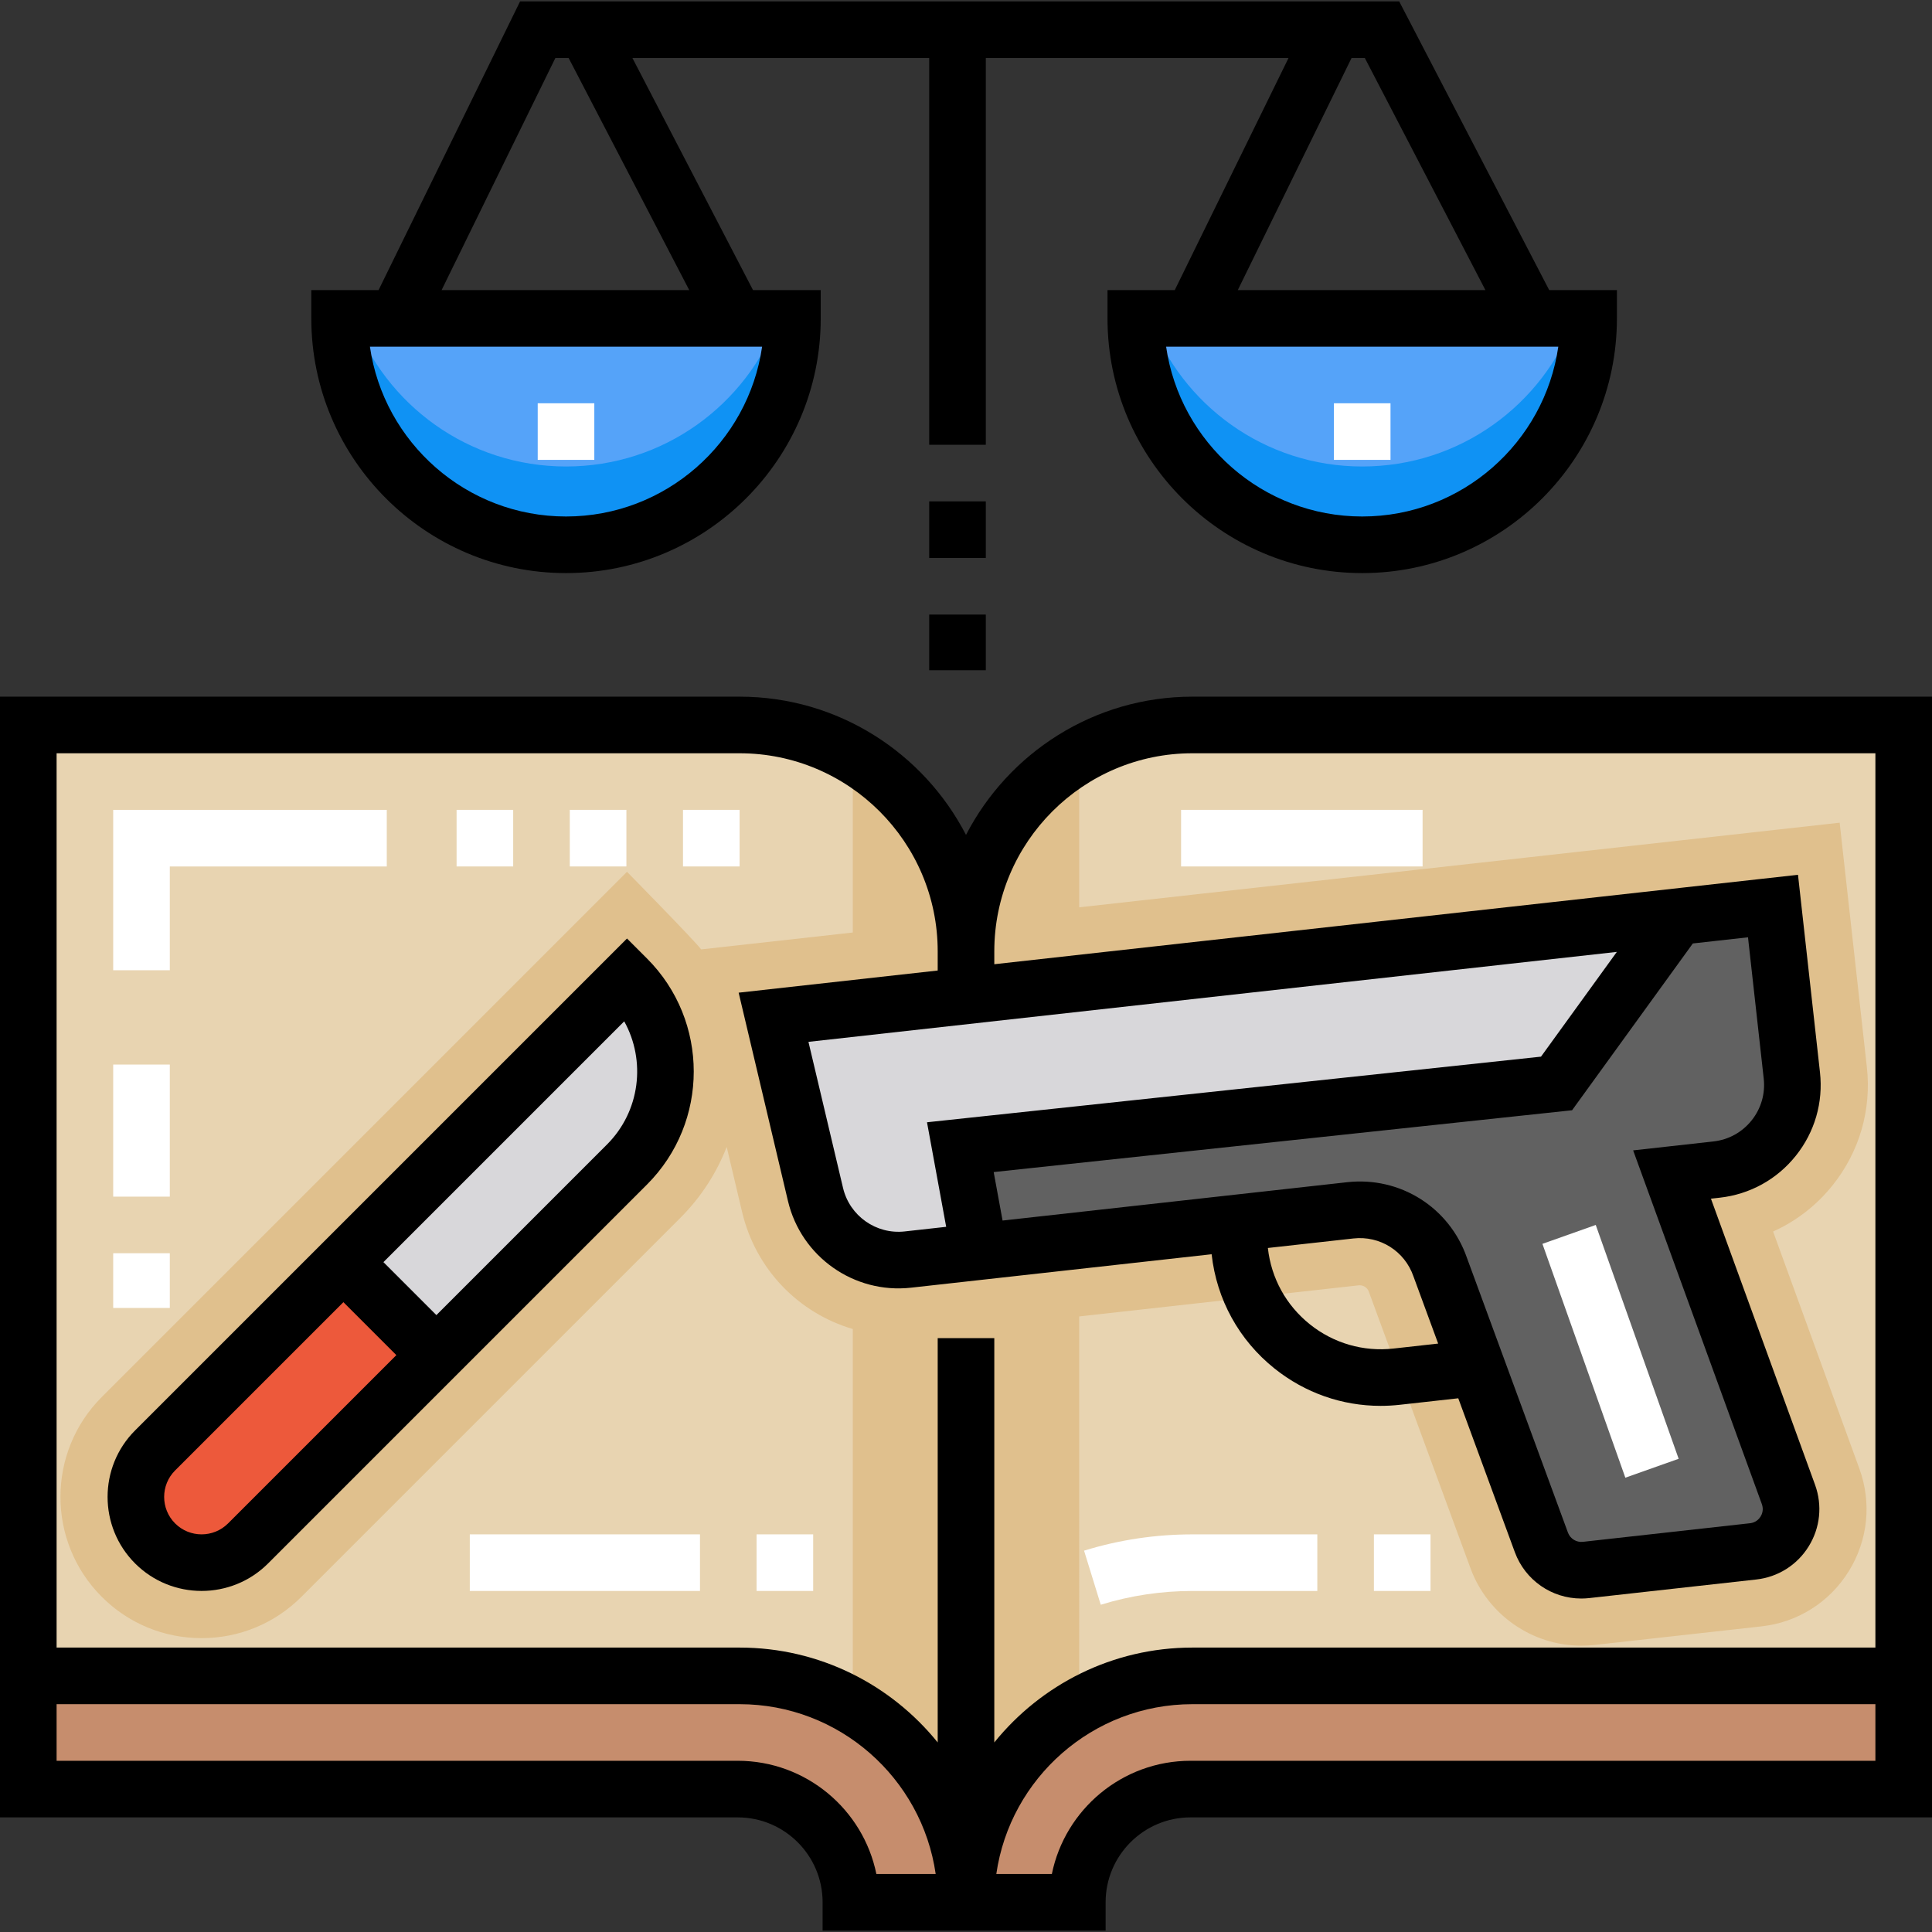 <?xml version="1.0" encoding="iso-8859-1"?>
<!-- Generator: Adobe Illustrator 19.0.0, SVG Export Plug-In . SVG Version: 6.00 Build 0)  -->
<svg version="1.1" id="Capa_1" xmlns="http://www.w3.org/2000/svg" xmlns:xlink="http://www.w3.org/1999/xlink" x="0px" y="0px"
	 viewBox="0 0 512 512" style="enable-background:new 0 0 512 512;" xml:space="preserve">
<rect x="0" y="0" width="512" height="512" fill="#333333" stroke="none"/>
<path style="fill:#E8D4B1;" d="M316,192.125c-33.137,0-60,26.863-60,60c0-33.137-26.863-60-60-60H7.5v252H196
	c33.137,0,60,26.863,60,60c0-33.137,26.863-60,60-60h188.5v-252H316z"/>
<path style="fill:#E0C08D;" d="M469.886,326.361c6.094-2.732,11.493-6.895,15.785-12.261c7.104-8.883,10.324-20.001,9.066-31.307
	l-7.208-64.77l-54.044,6.014l0,0L286,240.449v-40.277c-15.626,9.043-26.799,24.921-29.412,43.55l-1.156,0.129
	c-2.58-18.685-13.77-34.615-29.432-43.679v46.954l-40.193,4.473c-1.643-2.245-19.644-20.562-19.644-20.562l-139.202,139.2
	c-14.592,14.592-14.592,38.334,0,52.926c7.068,7.069,16.467,10.961,26.463,10.961s19.395-3.893,26.463-10.961l100.417-100.417
	c5.523-5.523,9.607-11.944,12.278-18.794l4.073,17.208c3.604,15.227,14.972,26.825,29.344,31.043v99.968
	c17.929,10.376,30,29.748,30,51.953c0-22.205,12.071-41.577,30-51.953V348.868l74.044-8.24c0.101-0.011,0.201-0.017,0.299-0.017
	c0.909,0,2.013,0.539,2.429,1.741l0.063,0.181l26.872,73.095c4.506,12.259,16.307,20.496,29.364,20.496h0.001
	c1.153,0,2.319-0.065,3.466-0.192l44.27-4.926c9.603-1.069,18.032-6.39,23.127-14.599c5.095-8.208,6.122-18.124,2.818-27.202
	L469.886,326.361z"/>
<g>
	<path style="fill:#C68D6D;" d="M7.5,444.125v30h188c16.569,0,30,13.431,30,30l0,0H256l0,0c0-33.137-26.863-60-60-60H7.5z"/>
	<path style="fill:#C68D6D;" d="M256,504.125L256,504.125h29.5l0,0c0-16.569,13.431-30,30-30h189v-30H316
		C282.863,444.125,256,470.988,256,504.125z"/>
</g>
<g>
	<path style="fill:#55A3F9;" d="M210,84.375c0,33.137-26.863,60-60,60s-60-26.863-60-60H210z"/>
	<path style="fill:#55A3F9;" d="M421,84.375c0,33.137-26.863,60-60,60s-60-26.863-60-60H421z"/>
</g>
<path style="fill:#616161;" d="M443.109,311.262l11.802-1.313c12.397-1.379,21.328-12.547,19.948-24.944l-4.995-44.892l-25.37,2.823
	L412.5,287.125l-158,16.888l5.077,27.672l98.255-10.934c10.49-1.167,20.39,5.087,23.841,15.061l26.806,72.916
	c1.793,4.877,6.683,7.901,11.848,7.327l44.27-4.926c7.27-0.809,11.864-8.211,9.363-15.084L443.109,311.262z"/>
<path style="fill:#D8D7DA;" d="M412.5,287.125l31.993-44.189L205,269.586l11.118,46.968c2.629,11.107,13.132,18.506,24.475,17.244
	l18.984-2.112l-5.077-27.672L412.5,287.125z"/>
<path style="fill:#ED593B;" d="M41.104,384.379c-6.805,6.805-6.805,17.837,0,24.642s17.837,6.805,24.642,0l49.9-49.9l-24.642-24.642
	L41.104,384.379z"/>
<path style="fill:#D8D7DA;" d="M166.162,259.32L166.162,259.32l-75.159,75.159l24.642,24.642l50.516-50.516
	C179.772,294.995,179.772,272.93,166.162,259.32z"/>
<g>
	<path style="fill:#0F92F4;" d="M150,123.625c-25.843,0-47.867-16.339-56.312-39.25H90c0,33.137,26.863,60,60,60s60-26.863,60-60
		h-3.688C197.867,107.286,175.843,123.625,150,123.625z"/>
	<path style="fill:#0F92F4;" d="M361,123.625c-25.843,0-47.867-16.339-56.312-39.25H301c0,33.137,26.863,60,60,60s60-26.863,60-60
		h-3.688C408.867,107.286,386.843,123.625,361,123.625z"/>
</g>
<path d="M316,184.625c-26.102,0-48.774,14.902-60,36.637c-11.226-21.734-33.898-36.637-60-36.637H0v297h195.5
	c12.407,0,22.5,10.093,22.5,22.5v7.5h75v-7.5c0-12.407,10.093-22.5,22.5-22.5H512v-297H316z M357.002,313.297l-91.309,10.161
	l-2.357-12.847l153.281-16.383l32.005-44.205l14.617-1.627l4.166,37.438c0.446,4.004-0.695,7.943-3.211,11.089
	c-2.517,3.147-6.108,5.125-10.112,5.571l-21.283,2.368l34.112,93.747c0.548,1.506,0.021,2.712-0.341,3.296s-1.209,1.592-2.803,1.769
	l-44.27,4.926c-1.734,0.195-3.375-0.818-3.979-2.46l-26.783-72.853C384.084,319.953,371.047,311.733,357.002,313.297z
	 M381.127,356.061l-11.835,1.317c-8.002,0.89-15.871-1.388-22.158-6.417c-6.288-5.028-10.241-12.204-11.131-20.206L336,330.727
	l22.661-2.522c7.052-0.789,13.603,3.352,15.924,10.06L381.127,356.061z M408.383,280.022l-162.719,17.392l5.083,27.706
	l-10.984,1.222c-7.56,0.845-14.593-4.109-16.347-11.517l-9.167-38.723l214.23-23.839L408.383,280.022z M232.247,496.625
	c-3.485-17.095-18.637-30-36.747-30H15v-15h181c26.402,0,48.315,19.591,51.966,45H232.247z M497,466.625H315.5
	c-18.109,0-33.262,12.905-36.747,30h-14.719c3.65-25.409,25.563-45,51.966-45h181V466.625z M497,436.625H316
	c-21.187,0-40.116,9.82-52.5,25.139V354.625h-15v107.139c-12.384-15.319-31.313-25.139-52.5-25.139H15v-237h181
	c28.949,0,52.5,23.551,52.5,52.5v5.074l-52.75,5.87l13.07,55.213c3.498,14.773,17.511,24.65,32.603,22.97l79.669-8.865l0.003,0.028
	c1.333,11.983,7.254,22.73,16.67,30.261c8.082,6.463,17.907,9.893,28.105,9.893c1.685,0,3.381-0.094,5.08-0.283l15.506-1.725
	l14.982,40.756c2.747,7.472,9.806,12.31,17.613,12.31c0.696,0,1.398-0.039,2.104-0.117l44.27-4.926
	c5.767-0.642,10.829-3.837,13.889-8.767s3.676-10.884,1.692-16.336l-27.589-75.819l2.322-0.258
	c7.986-0.889,15.149-4.834,20.168-11.11c5.019-6.276,7.293-14.13,6.405-22.117l-5.825-52.347L263.5,255.53v-3.405
	c0-28.949,23.551-52.5,52.5-52.5h181V436.625z"/>
<rect x="246.25" y="162.87" width="15" height="14.75"/>
<rect x="246.25" y="132.87" width="15" height="15"/>
<path d="M166.163,248.714L35.8,379.076c-9.718,9.718-9.718,25.531,0,35.249c4.859,4.859,11.242,7.289,17.625,7.289
	c6.382,0,12.765-2.429,17.624-7.289l100.417-100.417c16.512-16.512,16.512-43.379,0-59.891L166.163,248.714z M60.442,403.718
	c-3.87,3.869-10.165,3.87-14.036,0c-3.87-3.87-3.87-10.166,0-14.036l44.597-44.597l14.036,14.036L60.442,403.718z M160.859,303.301
	l-45.213,45.213l-14.036-14.036l63.813-63.813C171.207,281.071,169.685,294.476,160.859,303.301z"/>
<path d="M410.555,76.875l-39.75-76.5H137.824l-37.5,76.5H82.5v7.5c0,37.22,30.28,67.5,67.5,67.5s67.5-30.28,67.5-67.5v-7.5h-17.945
	l-31.956-61.5h78.651v102.5h15v-102.5h80.221l-30.147,61.5H293.5v7.5c0,37.22,30.28,67.5,67.5,67.5s67.5-30.28,67.5-67.5v-7.5
	H410.555z M201.966,91.875c-3.65,25.409-25.563,45-51.966,45s-48.315-19.591-51.966-45H201.966z M117.029,76.875l30.147-61.5h3.519
	l31.956,61.5H117.029z M358.176,15.375h3.519l31.956,61.5h-65.622L358.176,15.375z M361,136.875c-26.402,0-48.315-19.591-51.966-45
	h103.932C409.315,117.284,387.402,136.875,361,136.875z"/>
<g>
	<rect x="124.5" y="406.62" style="fill:#FFFFFF;" width="61" height="15"/>
	<rect x="200.5" y="406.62" style="fill:#FFFFFF;" width="15" height="15"/>
	<path style="fill:#FFFFFF;" d="M287.288,410.939l4.424,14.333c7.84-2.42,16.011-3.647,24.288-3.647h33.102v-15H316
		C306.222,406.625,296.562,408.077,287.288,410.939z"/>
	<rect x="364.1" y="406.62" style="fill:#FFFFFF;" width="15" height="15"/>
	<rect x="30" y="332.12" style="fill:#FFFFFF;" width="15" height="14.5"/>
	<rect x="30" y="282.12" style="fill:#FFFFFF;" width="15" height="35"/>
	<polygon style="fill:#FFFFFF;" points="30,257.125 45,257.125 45,229.625 102.5,229.625 102.5,214.625 30,214.625 	"/>
	<rect x="151" y="214.62" style="fill:#FFFFFF;" width="15" height="15"/>
	<rect x="181" y="214.62" style="fill:#FFFFFF;" width="15" height="15"/>
	<rect x="121" y="214.62" style="fill:#FFFFFF;" width="15" height="15"/>
	<rect x="313" y="214.62" style="fill:#FFFFFF;" width="64" height="15"/>
	<rect x="353.5" y="106.87" style="fill:#FFFFFF;" width="15" height="15"/>
	<rect x="142.5" y="106.87" style="fill:#FFFFFF;" width="15" height="15"/>
	
		<rect x="418.98" y="325.241" transform="matrix(-0.942 0.334 -0.334 -0.942 948.171 553.031)" style="fill:#FFFFFF;" width="15" height="65.786"/>
</g>
<g>
</g>
<g>
</g>
<g>
</g>
<g>
</g>
<g>
</g>
<g>
</g>
<g>
</g>
<g>
</g>
<g>
</g>
<g>
</g>
<g>
</g>
<g>
</g>
<g>
</g>
<g>
</g>
<g>
</g>
</svg>
